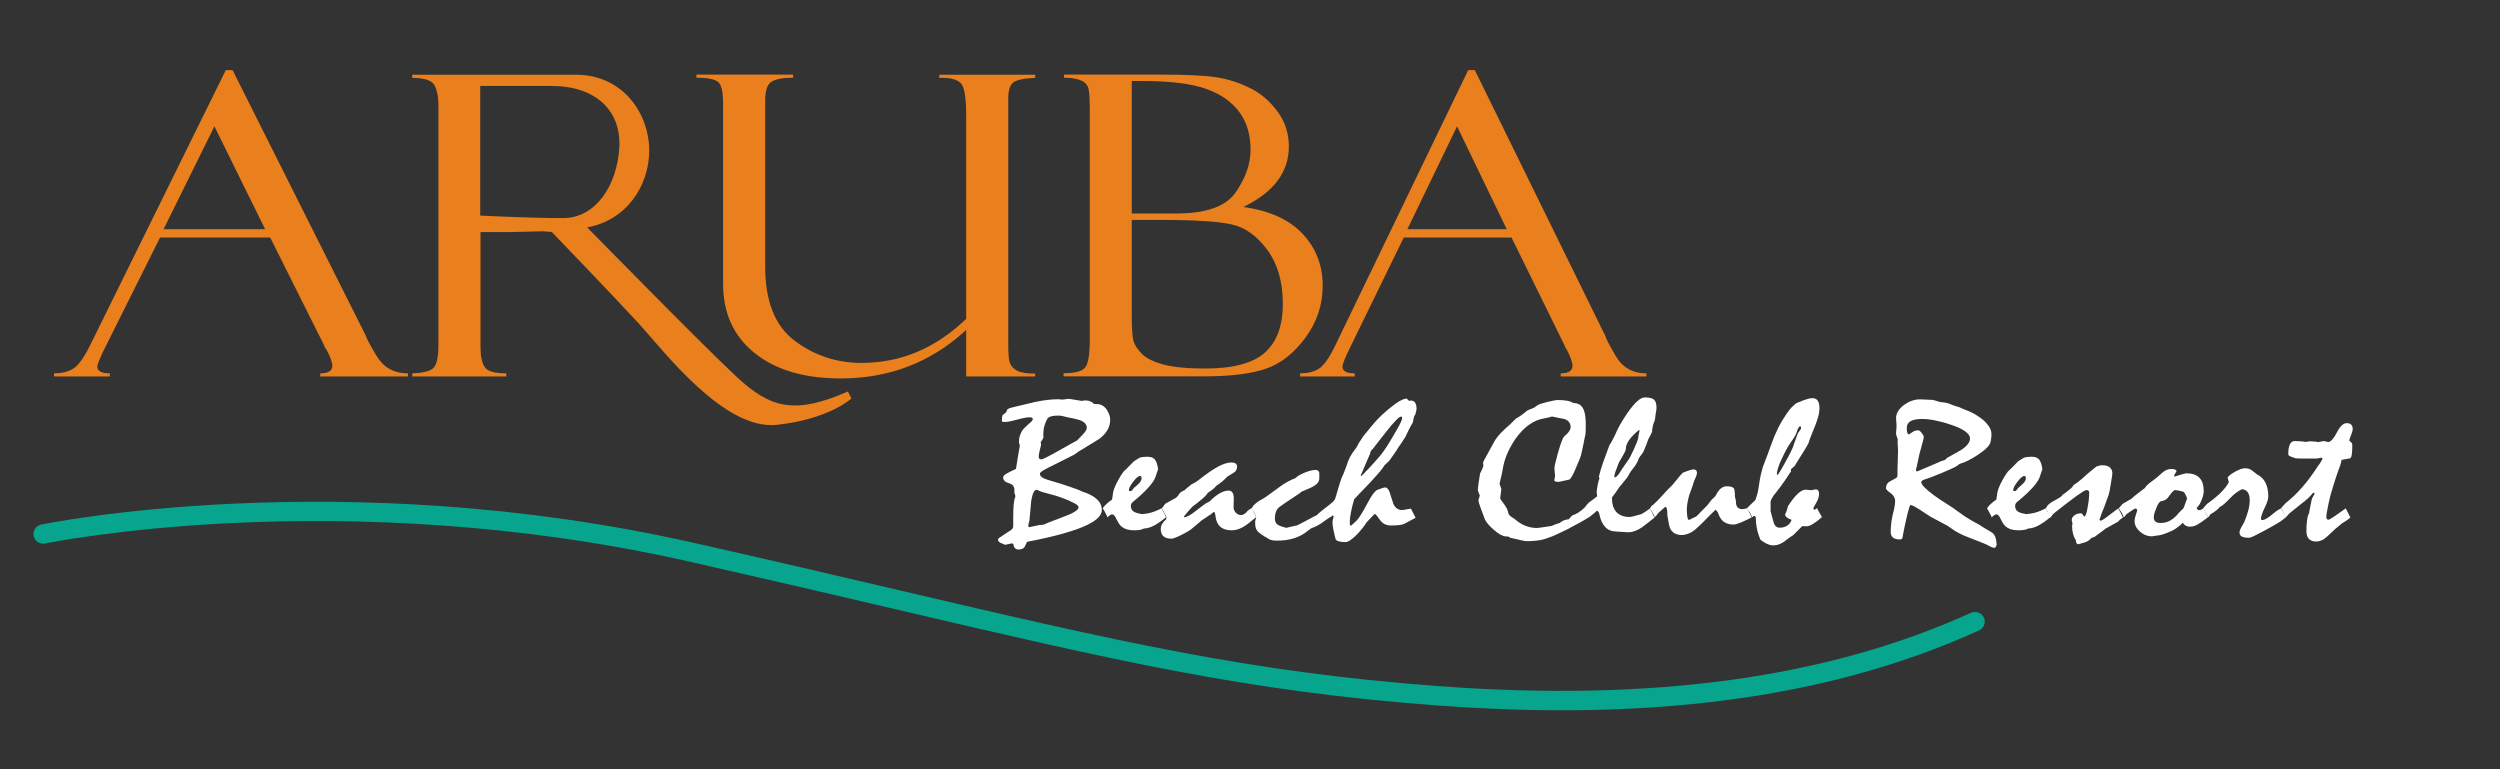 <?xml version="1.0" encoding="utf-8"?>
<!-- Generator: Adobe Illustrator 15.1.0, SVG Export Plug-In . SVG Version: 6.00 Build 0)  -->
<!DOCTYPE svg PUBLIC "-//W3C//DTD SVG 1.1//EN" "http://www.w3.org/Graphics/SVG/1.1/DTD/svg11.dtd">
<svg version="1.1" id="Layer_1" xmlns="http://www.w3.org/2000/svg" xmlns:xlink="http://www.w3.org/1999/xlink" x="0px" y="0px"
	 width="669.5px" height="206px" viewBox="30.5 245.5 669.5 206" enable-background="new 30.5 245.5 669.5 206"
	 xml:space="preserve">
<rect x="30.5" y="245.5" width="669.5" height="206" fill="#333333" stroke="none"/>
<g>
	<g>
		<g>
			<path fill="#EA7F1D" d="M102.865,309.12H73.36l-15.225,30.485c-1.05,2.205-1.575,3.535-1.575,4.06c0,1.19,1.12,1.82,3.36,1.82
				v0.84H44.975v-0.84c1.995,0,3.675-0.385,5.04-1.19c1.365-0.805,2.87-2.835,4.515-6.125l36.435-73.885h1.82l35.805,71.365
				c0,0.35,0.91,2.1,2.765,5.18s4.655,4.655,8.4,4.655v0.84H116.27v-0.84c2.135,0,3.22-0.665,3.22-2.03
				c0-0.91-0.525-2.38-1.575-4.375c-0.175-0.14-0.35-0.385-0.49-0.7c-0.105-0.35-0.175-0.56-0.21-0.56L102.865,309.12z
				 M74.305,306.88H101.5l-13.58-27.545L74.305,306.88z"/>
		</g>
	</g>
	<g>
		<path fill="#EA7F1D" d="M307.72,346.325H289.24v-12.46c-9.38,8.68-20.615,12.985-33.6,12.985c-9.66,0-17.325-2.24-22.995-6.755
			c-5.67-4.515-8.505-10.71-8.505-18.655v-48.37c0-2.94-0.42-4.795-1.26-5.565c-0.84-0.77-2.8-1.19-5.88-1.19v-0.84h25.9v0.84
			c-2.73,0-4.655,0.35-5.81,1.085c-1.12,0.7-1.68,2.415-1.68,5.075v44.38c0,9.275,2.625,15.925,7.875,19.88
			c5.25,3.955,11.235,5.95,17.92,5.95c10.535,0,19.88-3.92,28.035-11.795v-54.67c0-4.795-0.525-7.63-1.54-8.54
			c-1.015-0.91-2.59-1.33-4.76-1.33h-0.91v-0.84h25.689v0.84c-3.185,0.14-5.18,0.595-5.985,1.33
			c-0.805,0.735-1.225,2.135-1.225,4.165v65.8c0,2.59,0.14,4.305,0.455,5.11c0.315,0.805,0.945,1.47,1.89,1.995
			s2.555,0.805,4.865,0.805V346.325L307.72,346.325z"/>
	</g>
	<g>
		<path fill="#EA7F1D" d="M315.455,266.315v-0.84h25.375c7.42,0,12.67,0.245,15.75,0.77s6.055,1.505,8.89,2.94
			s5.215,3.535,7.21,6.265s2.976,5.81,2.976,9.31c0,6.825-4.061,12.25-12.181,16.17c7.035,0.98,12.32,3.395,15.891,7.21
			c3.569,3.815,5.354,8.47,5.354,13.895c0,5.075-1.54,9.695-4.62,13.895c-3.08,4.165-6.58,6.93-10.534,8.295
			c-3.955,1.365-9.485,2.065-16.591,2.065h-37.659v-0.84c3.01,0,4.935-0.49,5.774-1.505c0.84-1.015,1.26-3.57,1.26-7.7v-60.83
			c0-2.94-0.104-4.9-0.314-5.985c-0.21-1.05-0.84-1.855-1.96-2.345C318.99,266.595,317.45,266.315,315.455,266.315z M333.585,267.19
			v35.49h11.865c8.05,0,13.37-1.89,15.995-5.705s3.955-7.595,3.955-11.34c0-4.06-1.016-7.455-3.045-10.185
			c-2.03-2.73-5.006-4.795-8.891-6.16c-3.92-1.4-9.66-2.1-17.255-2.1H333.585z M341.215,304.395h-7.63v25.62
			c0,3.535,0.175,5.845,0.49,6.895c0.314,1.05,1.085,2.17,2.24,3.36c1.154,1.155,3.045,2.1,5.67,2.835
			c2.59,0.7,6.37,1.085,11.27,1.085c7.595,0,12.95-1.47,16.101-4.375c3.149-2.905,4.689-7.21,4.689-12.915
			c0-5.915-1.4-10.745-4.165-14.49s-5.915-5.985-9.45-6.79C356.93,304.815,350.525,304.395,341.215,304.395z"/>
	</g>
	<g>
		<path fill="#EA7F1D" d="M435.295,309.12H406.42l-14.875,30.485c-1.015,2.205-1.54,3.535-1.54,4.06c0,1.19,1.085,1.82,3.29,1.82
			v0.84h-14.63v-0.84c1.96,0,3.604-0.385,4.935-1.19c1.33-0.77,2.801-2.835,4.41-6.125l35.665-73.885h1.785l35.035,71.365
			c0,0.35,0.91,2.1,2.695,5.18c1.784,3.08,4.55,4.655,8.225,4.655v0.84h-22.96v-0.84c2.1,0,3.15-0.665,3.15-2.03
			c0-0.91-0.525-2.38-1.54-4.375c-0.176-0.14-0.351-0.385-0.455-0.7c-0.105-0.35-0.141-0.56-0.21-0.56L435.295,309.12z
			 M407.4,306.88H434l-13.3-27.545L407.4,306.88z"/>
	</g>
	<g>
		<path fill="#EA7F1D" d="M257.565,350.35c-14.14,6.16-20.615,4.621-29.855-3.99c-9.24-8.61-39.97-39.97-39.97-39.97
			c10.465-1.855,16.625-11.06,16.625-20.615c0-9.555-6.755-20.265-19.705-20.265c-12.915,0-16.065,0-16.065,0H140.91v0.84
			c3.36,0.035,5.355,0.735,6.02,2.1c0.665,1.365,0.98,3.08,0.98,5.18v64.19c0,3.045-0.385,5.04-1.155,6.02s-2.73,1.54-5.845,1.645
			v0.84h25.165v-0.84c-3.01,0-4.935-0.525-5.705-1.61c-0.805-1.085-1.19-2.87-1.19-5.355v-30.87h7.91l8.68-0.21l2.485,0.175
			c0,0,16.905,17.535,23.38,24.605c6.475,7.07,22.715,28.594,36.89,27.055c14.14-1.541,19.985-7.07,19.985-7.07L257.565,350.35z
			 M159.11,303.24v-34.72c0,0,7.07,0,19.075,0s18.76,6.755,18.165,16.625c-0.63,9.835-6.16,18.76-15.085,18.76
			C172.34,303.905,159.11,303.24,159.11,303.24z"/>
	</g>
</g>
<g>
	<g>
		<path fill="#FFFFFF" d="M298.515,389.27c0.175-0.14,0.455-0.314,0.805-0.56c0.35-0.245,0.77-0.524,1.33-0.875
			c0.42-0.245,0.735-0.455,0.91-0.665c0.175-0.21,0.28-0.42,0.28-0.665c0-0.84,0-1.364,0-1.575c0-0.244,0-0.42,0-0.525
			c0-1.715,0.035-3.01,0.14-3.989c0.105-0.945,0.245-1.54,0.42-1.785l-0.07-0.805l-0.175-0.175c0-0.211,0-0.351,0-0.525
			c0-0.141,0-0.279,0-0.385c0-0.98-0.49-1.575-1.505-1.855c-1.015-0.279-1.505-0.805-1.505-1.609c0-0.246,0.28-0.561,0.875-0.91
			s1.435-0.805,2.555-1.295c0.14-0.875,0.315-1.82,0.455-2.836c0.175-1.014,0.35-2.17,0.595-3.395c-0.07-0.244-0.14-0.42-0.175-0.56
			c-0.035-0.14-0.07-0.28-0.07-0.421c0-0.629,0.07-1.189,0.245-1.68c0.175-0.524,0.385-1.015,0.7-1.47
			c0.175-0.245,0.42-0.524,0.735-0.805c0.28-0.28,0.63-0.63,1.05-0.98c0.35-0.28,0.595-0.489,0.734-0.7
			c0.175-0.209,0.245-0.35,0.245-0.49c0-0.139-0.07-0.244-0.21-0.35c-0.14-0.104-0.314-0.14-0.595-0.14
			c-0.77,0-1.89,0.21-3.395,0.63c-1.505,0.42-2.625,0.63-3.36,0.63c-0.245,0-0.42-0.034-0.56-0.069
			c-0.105-0.035-0.175-0.141-0.175-0.281c0-0.35,0.035-0.664,0.07-0.944c0.035-0.28,0.105-0.455,0.14-0.56
			c0.35-0.246,0.63-0.455,0.84-0.666c0.21-0.209,0.315-0.42,0.315-0.629c0-0.105,0.105-0.211,0.315-0.351s0.56-0.28,1.05-0.385
			c1.925-0.455,3.395-0.806,4.41-1.05c1.015-0.245,1.575-0.385,1.75-0.42c1.155-0.245,2.275-0.42,3.36-0.561
			c1.05-0.105,2.065-0.175,2.975-0.175c0.105,0,0.315,0.035,0.631,0.069c0.314,0.035,0.524,0.035,0.63,0
			c0.42-0.069,0.84-0.104,1.33-0.174c0.14,0,0.489,0.035,1.085,0.14c0.595,0.104,1.435,0.245,2.52,0.42
			c0.245-0.035,0.49-0.07,0.735-0.14c0.595,0,1.12,0.069,1.505,0.244c0.42,0.176,0.735,0.385,0.945,0.666
			c0.279,0.069,0.56,0.069,0.84,0.069c0.56,0,1.05,0.14,1.47,0.386c0.455,0.244,0.84,0.629,1.155,1.084
			c0.279,0.455,0.524,0.91,0.7,1.365c0.175,0.455,0.244,0.91,0.244,1.4c0,0.945-0.244,1.82-0.699,2.66s-1.19,1.609-2.101,2.345
			c-0.104,0.069-0.595,0.35-1.505,0.944c-0.91,0.561-2.24,1.365-3.955,2.416c-0.175,0.104-0.42,0.244-0.665,0.455
			c-0.245,0.209-0.56,0.385-0.91,0.594c-1.715,0.875-3.359,1.681-4.935,2.486c-1.33,0.629-2.345,1.154-3.045,1.574
			s-1.015,0.735-1.015,0.91c0,0.35,0.175,0.665,0.524,0.945c0.351,0.279,0.91,0.524,1.61,0.734c1.05,0.315,2.274,0.665,3.604,1.086
			c1.33,0.42,2.766,0.909,4.271,1.469c0.14,0.035,0.314,0.105,0.56,0.211c0.21,0.104,0.455,0.209,0.735,0.35
			c1.785,0.561,3.115,1.26,3.99,2.1c0.875,0.805,1.295,1.785,1.295,2.871c0,1.574-1.681,3.079-5.005,4.479
			c-3.36,1.399-8.365,2.765-15.016,4.024c-0.105,0.246-0.21,0.49-0.35,0.735c-0.14,0.245-0.245,0.49-0.35,0.7
			c-0.14,0.21-0.35,0.35-0.63,0.455c-0.28,0.105-0.595,0.175-0.945,0.175c-0.385,0-0.7-0.104-0.945-0.351
			c-0.245-0.244-0.385-0.629-0.455-1.119c-0.175-0.141-0.315-0.176-0.42-0.176l-1.785,0.385c-0.245-0.104-0.455-0.209-0.63-0.279
			c-0.21-0.07-0.385-0.175-0.595-0.245c-0.21-0.104-0.385-0.245-0.49-0.385c-0.14-0.14-0.175-0.315-0.175-0.49s0.07-0.28,0.21-0.385
			C298.06,389.516,298.27,389.41,298.515,389.27z M308.14,376.67c-0.35,0-0.63,0.245-0.875,0.734
			c-0.245,0.49-0.42,1.226-0.595,2.171c-0.07,0.875-0.175,1.784-0.245,2.659c-0.069,0.91-0.175,1.785-0.245,2.66
			c-0.14,0.455-0.245,0.91-0.314,1.4l0.07,0.28l0.245,0.104c0.84-0.21,1.75-0.385,2.766-0.595c0.699,0,1.12-0.069,1.26-0.175
			s1.82-0.77,5.04-1.995c1.365-0.49,2.415-0.945,3.08-1.399c0.7-0.421,1.015-0.806,1.015-1.121c0-0.209-0.104-0.385-0.28-0.56
			c-0.175-0.175-0.454-0.351-0.84-0.56c-0.979-0.525-2.064-1.016-3.255-1.436c-1.189-0.42-2.484-0.84-3.92-1.189
			c-0.175-0.035-0.385-0.105-0.63-0.176s-0.49-0.14-0.805-0.209c-0.455-0.176-0.806-0.315-1.051-0.421
			C308.42,376.74,308.245,376.67,308.14,376.67z M314.195,356.79c-0.806,0-1.436,0.035-1.926,0.14
			c-0.489,0.105-0.84,0.245-1.05,0.455c-0.175,0.141-0.35,0.42-0.524,0.805c-0.176,0.42-0.386,0.98-0.596,1.681
			c-0.069,0.385-0.14,0.805-0.175,1.295c-0.035,0.489-0.035,1.015,0,1.575c-0.245,0.455-0.455,0.84-0.734,1.154l0.14,0.701
			c-0.245,0.875-0.42,1.574-0.525,2.135c-0.104,0.524-0.14,0.875-0.14,1.049c0,0.281,0.07,0.455,0.175,0.561
			c0.141,0.105,0.315,0.176,0.525,0.176s0.7-0.211,1.47-0.596c0.771-0.385,1.855-0.98,3.22-1.75c1.505-0.84,2.695-1.505,3.5-1.96
			c0.806-0.455,1.261-0.7,1.4-0.771c0.28-0.279,0.525-0.56,0.805-0.84c0.245-0.279,0.525-0.56,0.771-0.805
			c0.35-0.385,0.63-0.7,0.77-0.98c0.175-0.279,0.245-0.56,0.245-0.77c0-0.42-0.14-0.805-0.455-1.154
			c-0.314-0.351-0.77-0.631-1.399-0.875c-0.21-0.07-0.596-0.176-1.12-0.315c-0.525-0.14-1.226-0.28-2.03-0.421
			c-0.7-0.174-1.225-0.279-1.61-0.385C314.545,356.825,314.3,356.79,314.195,356.79z"/>
	</g>
	<g>
		<path fill="#FFFFFF" d="M325.815,381.605c0.244-0.385,0.56-0.735,0.979-1.121c0.385-0.385,0.91-0.77,1.505-1.189
			c0.07-0.35,0.141-0.7,0.175-1.05c0.07-0.351,0.105-0.7,0.141-1.05c0.069-0.245,0.175-0.525,0.279-0.875
			c0.141-0.351,0.28-0.7,0.455-1.086c0.176-0.385,0.455-0.875,0.771-1.469c0.314-0.596,0.735-1.226,1.26-1.961
			c0.42-0.42,0.91-0.84,1.365-1.33c0.49-0.49,0.945-0.979,1.435-1.47c0.245-0.175,0.49-0.315,0.735-0.455
			c0.28-0.14,0.56-0.315,0.805-0.489c0.245-0.07,0.525-0.141,0.84-0.176c0.315-0.035,0.665-0.07,1.016-0.07
			c0.524,0,0.944,0.035,1.26,0.141s0.595,0.245,0.805,0.455c0.141,0.14,0.28,0.35,0.42,0.63c0.141,0.28,0.28,0.63,0.386,1.05
			c0.069,0.35,0.14,0.735,0.21,1.155c0-0.104-0.035-0.07-0.105,0.14c-0.069,0.21-0.175,0.49-0.314,0.945l-0.28,0.84
			c-0.28,0.84-0.945,1.82-1.96,2.939c-1.015,1.121-2.38,2.381-4.13,3.815c-0.141,0.14-0.28,0.28-0.385,0.455
			c-0.105,0.175-0.141,0.386-0.141,0.595c0,0.385,0.07,0.7,0.245,0.98c0.14,0.279,0.385,0.49,0.665,0.63
			c0.175,0.104,0.42,0.21,0.805,0.315c0.386,0.104,0.806,0.209,1.295,0.279c0.806-0.07,1.54-0.175,2.205-0.35
			c0.665-0.176,1.261-0.385,1.785-0.63c0.105-0.07,0.28-0.14,0.49-0.21c0.245-0.105,0.455-0.21,0.7-0.385
			c0.279,0.524,0.524,0.979,0.734,1.365c0.21,0.42,0.386,0.77,0.49,1.049c-1.189,0.98-2.274,1.75-3.22,2.24
			c-0.98,0.49-1.855,0.771-2.66,0.771c-0.35,0.175-0.7,0.315-1.155,0.385c-0.42,0.069-0.944,0.104-1.505,0.104
			c-0.77,0-1.47-0.104-2.03-0.279c-0.595-0.21-1.085-0.49-1.47-0.84c-0.21-0.176-0.42-0.455-0.63-0.771
			c-0.21-0.35-0.42-0.771-0.665-1.225c-0.175-0.386-0.35-0.665-0.525-0.875c-0.175-0.175-0.35-0.28-0.56-0.28
			c-0.175,0-0.35,0.07-0.56,0.21s-0.455,0.315-0.7,0.595c-0.07-0.279-0.245-0.595-0.455-0.979
			C326.445,382.654,326.165,382.165,325.815,381.605z M335.825,372.96c-0.455,0-1.085,0.524-1.855,1.54
			c-0.77,1.016-1.154,1.75-1.154,2.24c0,0.105,0.034,0.175,0.069,0.21c0.035,0.034,0.175,0.069,0.315,0.069
			c0.245,0,0.42-0.104,0.56-0.314c0.141-0.21,0.28-0.385,0.42-0.561c0.245-0.174,0.455-0.35,0.665-0.56s0.42-0.385,0.63-0.595
			c0.245-0.245,0.455-0.49,0.561-0.735c0.14-0.245,0.175-0.489,0.175-0.735c0-0.174-0.035-0.279-0.104-0.385
			C336.07,373.029,335.965,372.96,335.825,372.96z"/>
	</g>
	<g>
		<path fill="#FFFFFF" d="M342.545,380.415l2.835-1.575c0.105-0.105,0.245-0.21,0.385-0.35c0.141-0.141,0.315-0.35,0.49-0.665
			c0.14-0.245,0.351-0.421,0.595-0.595c0.245-0.176,0.525-0.315,0.841-0.42c0.175-0.176,0.42-0.386,0.734-0.666
			c0.315-0.279,0.7-0.56,1.19-0.944c0.245-0.105,0.524-0.245,0.875-0.455c0.35-0.21,0.734-0.455,1.154-0.806
			c1.891-1.504,3.57-2.66,4.971-3.43c1.435-0.77,2.625-1.154,3.604-1.154c0.561,0,0.945,0.104,1.19,0.279
			c0.245,0.21,0.385,0.455,0.385,0.805c0,0.386-0.07,0.701-0.245,0.98c-0.14,0.28-0.385,0.525-0.734,0.7
			c-0.525,0.315-1.085,0.665-1.681,1.05c-0.35,0.385-0.734,0.77-1.225,1.189s-1.05,0.841-1.68,1.226
			c-0.21,0.245-0.386,0.42-0.525,0.595c-0.105,0.105-0.315,0.245-0.595,0.49c-0.28,0.245-0.665,0.49-1.155,0.805
			c-0.21,0.385-0.665,0.91-1.365,1.506c-0.7,0.629-1.645,1.365-2.8,2.24c-0.14,0.139-0.42,0.42-0.771,0.84
			c-0.385,0.455-0.875,1.015-1.47,1.75l0.21,0.244c0.455-0.14,0.945-0.35,1.436-0.63c0.489-0.315,1.05-0.7,1.645-1.19
			c0.7-0.56,1.295-0.979,1.75-1.33c0.455-0.35,0.771-0.559,0.945-0.664c0.14-0.07,0.28-0.141,0.455-0.211
			c0.14-0.069,0.314-0.174,0.49-0.279c0.944-0.98,1.854-1.68,2.694-2.17c0.84-0.455,1.61-0.7,2.311-0.7
			c0.455,0,0.77,0.14,1.015,0.455c0.245,0.28,0.35,0.735,0.42,1.33c-0.035,0.875-0.07,1.75-0.07,2.556
			c-0.034,0.559,0.176,1.084,0.561,1.539s0.875,0.665,1.505,0.665c0.175,0,0.385-0.034,0.56-0.14c0.176-0.105,0.351-0.21,0.561-0.35
			c0.14-0.176,0.28-0.315,0.42-0.455c0.14-0.141,0.28-0.28,0.42-0.42c0.07-0.035,0.21-0.105,0.35-0.176
			c0.141-0.105,0.315-0.21,0.455-0.314c0.28,0.525,0.525,0.979,0.735,1.4c0.21,0.385,0.35,0.734,0.455,1.049
			c-0.49,0.385-0.945,0.771-1.436,1.155c-0.454,0.386-0.979,0.771-1.47,1.12c-0.63,0.42-1.225,0.7-1.819,0.91
			c-0.596,0.21-1.155,0.314-1.75,0.314c-1.365,0-2.381-0.314-3.115-0.979c-0.735-0.665-1.155-1.646-1.295-2.976
			c0-0.174-0.035-0.314-0.07-0.489s-0.175-0.351-0.315-0.525c-0.104,0.104-0.21,0.175-0.35,0.28s-0.28,0.21-0.455,0.385
			c-0.28,0.176-0.595,0.385-1.015,0.665s-0.875,0.595-1.436,0.945c-0.734,0.63-1.33,1.155-1.854,1.575
			c-0.49,0.42-0.84,0.699-1.05,0.875c-0.42,0.314-0.91,0.595-1.471,0.91c-0.56,0.314-1.189,0.594-1.854,0.944
			c-0.455,0.21-0.805,0.351-1.12,0.455s-0.525,0.175-0.7,0.175c-1.015,0-1.75-0.21-2.205-0.63c-0.49-0.42-0.734-1.05-0.734-1.925
			c0-0.49,0.104-0.945,0.35-1.365s0.595-0.84,1.085-1.26c0.035-0.245,0.07-0.42,0.07-0.561c0-0.104-0.035-0.174-0.07-0.279
			s-0.104-0.211-0.21-0.315c-0.14-0.245-0.28-0.524-0.42-0.84s-0.315-0.63-0.525-0.979c0.07-0.07,0.21-0.211,0.351-0.42
			C342.16,380.975,342.335,380.73,342.545,380.415z"/>
	</g>
	<g>
		<path fill="#FFFFFF" d="M365.61,381.605l0.279-0.211c0.035-0.209,0.176-0.42,0.455-0.699c0.28-0.28,0.665-0.561,1.155-0.945
			c0.315-0.21,0.63-0.385,0.98-0.561c0.35-0.174,0.665-0.385,0.979-0.594c1.295-0.945,2.59-1.891,3.815-2.766
			c0.699-0.525,1.399-0.98,2.135-1.365c0.7-0.385,1.365-0.699,1.995-0.91c0.455-0.49,1.26-0.979,2.45-1.47
			c1.189-0.49,2.17-0.735,2.939-0.735c0.28,0,0.525,0.07,0.7,0.211c0.175,0.14,0.28,0.314,0.315,0.524v1.47
			c0,0.525-0.176,0.98-0.525,1.365s-0.875,0.77-1.54,1.085c-0.455,0.175-0.91,0.386-1.365,0.595c-0.455,0.211-0.91,0.42-1.365,0.596
			c-0.175,0.175-0.595,0.525-1.33,0.979c-0.734,0.49-1.68,1.12-2.939,1.96c-0.561,0.385-1.015,0.7-1.4,0.98
			c-0.385,0.279-0.63,0.525-0.77,0.699c-0.21,0.351-0.385,0.701-0.49,1.121c-0.104,0.42-0.175,0.875-0.175,1.399
			c0,0.42,0.07,0.771,0.21,1.05c0.14,0.28,0.35,0.525,0.665,0.7c0.21,0.14,0.49,0.245,0.875,0.385
			c0.35,0.14,0.805,0.245,1.365,0.386c0.314-0.105,0.734-0.211,1.225-0.315c0.525-0.104,1.085-0.21,1.715-0.386
			c0.7-0.35,1.436-0.734,2.17-1.119c0.735-0.385,1.471-0.77,2.205-1.19c0.105-0.069,0.245-0.104,0.385-0.175
			c0.141-0.07,0.315-0.141,0.49-0.279c0.21-0.246,0.49-0.49,0.875-0.806c0.351-0.315,0.806-0.63,1.33-1.05
			c0.84,1.54,1.26,2.345,1.26,2.449c-0.77,0.525-1.54,1.086-2.345,1.646s-1.715,1.015-2.729,1.365
			c-0.351,0.245-0.631,0.455-0.841,0.63c-1.05,0.875-2.239,1.54-3.64,1.995s-2.975,0.665-4.725,0.665
			c-0.386,0-0.735-0.035-1.051-0.07c-0.314-0.07-0.56-0.14-0.77-0.21c-0.63-0.351-1.155-0.665-1.61-0.944
			c-0.455-0.281-0.84-0.561-1.154-0.806c-0.315-0.245-0.561-0.489-0.7-0.735c-0.175-0.244-0.315-0.56-0.385-0.91
			c-0.07-0.35-0.105-0.77-0.105-1.295c0-0.14,0.035-0.385,0.14-0.699c0.105-0.315,0.141-0.525,0.141-0.665
			c-0.141-0.386-0.315-0.771-0.525-1.19C366.1,382.445,365.855,382.025,365.61,381.605z"/>
	</g>
	<g>
		<path fill="#FFFFFF" d="M385.315,381.605c0.454-0.351,0.805-0.596,1.05-0.806s0.455-0.35,0.595-0.489
			c0.35-0.281,0.595-0.525,0.805-0.771s0.315-0.455,0.351-0.665c0.175-0.596,0.42-1.365,0.665-2.24s0.56-1.96,0.979-3.115
			c0.175-0.35,0.385-0.805,0.596-1.33c0.21-0.524,0.454-1.154,0.699-1.819c0.245-0.875,0.561-1.681,0.945-2.415
			c0.385-0.735,0.805-1.365,1.26-1.96c0.141-0.175,0.28-0.351,0.455-0.595c0.141-0.246,0.28-0.525,0.455-0.84
			c0.14-0.281,0.35-0.631,0.595-0.98c0.245-0.385,0.561-0.84,0.875-1.33c0.841-1.05,1.61-1.96,2.24-2.73
			c0.63-0.77,1.19-1.365,1.61-1.819c0.734-0.771,1.505-1.47,2.274-2.136c0.771-0.664,1.54-1.26,2.311-1.854
			c0.7-0.524,1.33-0.875,1.854-1.12c0.525-0.245,0.945-0.35,1.261-0.35c0.279,0.21,0.489,0.42,0.63,0.595
			c0.14,0,0.279,0,0.455-0.069c0.524,0,0.944,0.174,1.189,0.56c0.245,0.385,0.385,0.909,0.385,1.645c0,0.175-0.034,0.386-0.104,0.63
			c-0.07,0.245-0.14,0.561-0.245,0.945c-0.14,0.141-0.245,0.28-0.315,0.49c-0.069,0.21-0.104,0.385-0.14,0.595
			c-0.035,0.245-0.035,0.455-0.104,0.63c-0.035,0.176-0.105,0.35-0.141,0.49c-0.28,0.42-0.56,0.945-0.875,1.54
			c-0.314,0.595-0.63,1.33-1.015,2.135c-0.21,0.315-0.455,0.7-0.771,1.19c-0.314,0.49-0.699,1.05-1.12,1.645
			c-0.21,0.35-0.489,0.77-0.805,1.26c-0.314,0.49-0.734,1.086-1.225,1.75c-0.141,0.246-0.351,0.525-0.63,0.806
			c-0.315,0.28-0.665,0.63-1.085,1.015c-0.141,0.28-0.49,0.77-1.051,1.471c-0.56,0.699-1.364,1.574-2.38,2.694
			c-0.489,0.56-1.154,1.226-1.925,2.03c-0.805,0.805-1.715,1.785-2.765,2.904c-0.386,1.33-0.7,2.521-0.875,3.535
			c-0.21,1.051-0.315,1.926-0.315,2.695c0,0.314,0.035,0.525,0.07,0.665s0.14,0.21,0.28,0.21c0.104-0.141,0.244-0.279,0.454-0.42
			c0.211-0.175,0.386-0.35,0.596-0.561c0.385-0.314,0.875-0.84,1.399-1.68c0.525-0.805,1.155-1.855,1.82-3.15
			c0.595-1.154,1.155-2.064,1.61-2.694c0.489-0.63,0.875-1.015,1.189-1.12l1.085-0.385c0.21-0.07,0.385-0.141,0.561-0.176
			c0.175-0.069,0.314-0.069,0.42-0.069c0.279,0,0.524,0.14,0.734,0.42c0.245,0.28,0.42,0.665,0.561,1.155
			c0.28,0.91,0.49,1.609,0.665,2.064c0.175,0.49,0.245,0.771,0.279,0.875c0.28,0.525,0.596,0.91,0.98,1.155s0.84,0.385,1.4,0.385
			c0.63-0.104,1.399-0.21,2.274-0.385c0.175,0.351,0.351,0.735,0.595,1.155c0.245,0.42,0.455,0.84,0.665,1.295
			c-0.489,0.279-1.015,0.56-1.505,0.805c-0.524,0.28-1.015,0.525-1.505,0.805c-0.35,0.176-0.805,0.28-1.435,0.351
			c-0.63,0.069-1.365,0.104-2.205,0.104c-1.26,0-2.24-0.524-2.94-1.539c-0.7-1.016-1.12-1.506-1.26-1.506h-0.175
			c-0.351,0.35-0.7,0.7-1.05,1.086c-0.351,0.385-0.735,0.77-1.085,1.154c-0.245,0.42-0.561,0.875-0.98,1.4
			c-0.42,0.524-0.91,1.119-1.505,1.75c-0.7,0.699-1.295,1.225-1.82,1.574c-0.524,0.351-0.979,0.525-1.33,0.525
			c-0.805,0-1.399-0.07-1.854-0.21s-0.7-0.385-0.806-0.665c-0.244-0.98-0.455-1.855-0.595-2.59c-0.14-0.735-0.21-1.365-0.21-1.855
			c0-0.175,0-0.314,0.035-0.42c0.035-0.14,0.035-0.244,0.07-0.35c0.069-0.245,0.14-0.49,0.21-0.735c0-0.104-0.035-0.14-0.07-0.21
			c-0.035-0.035-0.14-0.07-0.28-0.07c-0.069,0.07-0.14,0.141-0.245,0.246c-0.104,0.104-0.244,0.174-0.455,0.279
			c-0.069-0.245-0.244-0.561-0.455-0.945C385.91,382.689,385.665,382.165,385.315,381.605z M405.65,357.07
			c-0.245,0-0.7,0.35-1.365,1.05c-0.7,0.7-1.575,1.715-2.625,3.08c-0.595,0.771-1.19,1.505-1.785,2.274
			c-0.595,0.735-1.155,1.506-1.715,2.205c-0.245,0.211-0.42,0.42-0.561,0.631c-0.104,0.209-0.175,0.42-0.175,0.664
			c-0.42,0.98-0.84,1.926-1.225,2.801c-0.385,0.945-0.7,1.645-0.91,2.17c-0.245,0.525-0.385,0.805-0.42,0.91l0.14,0.14
			c0.42-0.315,0.771-0.665,1.05-1.015c0.421-0.42,0.91-0.945,1.506-1.576c0.595-0.629,1.26-1.399,2.029-2.274
			c0.735-0.805,1.505-1.854,2.311-3.08c0.805-1.26,1.645-2.694,2.555-4.305c0.525-0.875,0.91-1.575,1.155-2.136
			c0.245-0.524,0.385-0.909,0.385-1.119c0-0.141-0.035-0.211-0.07-0.315C405.93,357.141,405.825,357.07,405.65,357.07z"/>
	</g>
	<g>
		<path fill="#FFFFFF" d="M455.98,384.02c-0.631,0.42-1.4,0.875-2.346,1.4c-0.944,0.525-2.029,1.12-3.255,1.75
			c-1.12,0.561-2.135,1.016-2.975,1.436c-0.875,0.385-1.575,0.699-2.17,0.875c-0.841,0.35-1.75,0.595-2.73,0.734
			c-0.945,0.141-1.925,0.21-2.939,0.21c-0.315,0-0.665-0.034-1.051-0.104c-0.385-0.07-0.805-0.176-1.225-0.28
			c-0.56-0.14-1.015-0.245-1.365-0.315c-0.385-0.104-0.7-0.14-0.944-0.175l-0.386-0.315l-0.91-0.104
			c-0.385,0-0.875-0.175-1.435-0.489c-0.56-0.315-1.155-0.771-1.785-1.33c-0.63-0.525-1.12-1.051-1.505-1.506
			c-0.385-0.49-0.665-0.91-0.84-1.295l-0.84-2.275c-0.28-0.77-0.525-1.399-0.665-1.89c-0.141-0.489-0.21-0.77-0.175-0.944l0.35-1.19
			c-0.175-0.42-0.28-0.735-0.385-1.015c-0.105-0.28-0.141-0.455-0.141-0.596c0-0.14,0.035-0.56,0.141-1.295
			c0.104-0.734,0.245-1.75,0.455-3.01c0.14-0.245,0.314-0.561,0.455-0.91c0.14-0.35,0.314-0.734,0.455-1.189l-0.105-0.596
			c0-0.14,0.035-0.314,0.105-0.49c0.069-0.174,0.175-0.385,0.314-0.629c0.49-0.875,0.945-1.75,1.436-2.625
			c0.489-0.875,0.944-1.75,1.435-2.59c0.42-0.631,0.945-1.296,1.61-1.961c0.665-0.664,1.399-1.365,2.274-2.1
			c0.175-0.176,0.42-0.42,0.7-0.7s0.595-0.595,0.98-0.944c0.35-0.176,0.805-0.455,1.295-0.806c0.524-0.351,1.119-0.84,1.819-1.399
			c0.21-0.07,0.455-0.176,0.735-0.281c0.28-0.104,0.63-0.279,1.05-0.454c0.105-0.07,0.245-0.14,0.385-0.28
			c0.141-0.14,0.351-0.245,0.561-0.385c0.245-0.176,1.05-0.455,2.484-0.805c1.436-0.351,2.381-0.525,2.801-0.525
			c0.944,0,1.784,0.07,2.449,0.175s1.19,0.28,1.61,0.56l1.015,0.176c0.841,0.175,1.436,0.699,1.855,1.609
			c0.385,0.91,0.595,2.24,0.595,3.99c0,0.805,0,1.471-0.035,1.96c-0.034,0.49-0.034,0.806-0.104,0.979
			c-0.141,0.525-0.28,1.191-0.42,1.996c-0.141,0.805-0.351,1.75-0.596,2.8c-0.034,0.28-0.175,0.735-0.42,1.399
			c-0.244,0.631-0.595,1.436-1.015,2.416c-0.42,1.049-0.805,1.819-1.12,2.379c-0.314,0.525-0.56,0.84-0.77,0.875
			c-0.84,0.176-1.715,0.385-2.695,0.596c-0.455,0-0.77-0.035-0.979-0.105c-0.176-0.07-0.28-0.175-0.28-0.314
			c0-0.141,0.035-0.315,0.104-0.596c0.07-0.279,0.105-0.455,0.105-0.56c-0.07-0.665-0.14-1.365-0.175-2.03
			c0-0.244,0.069-0.734,0.245-1.47c0.175-0.735,0.42-1.646,0.734-2.8c0.351-1.225,0.665-2.205,0.945-2.94
			c0.28-0.7,0.49-1.155,0.665-1.329c0.595-0.49,1.05-0.945,1.33-1.365c0.279-0.42,0.42-0.84,0.42-1.19
			c0-0.49-0.141-0.944-0.42-1.295c-0.28-0.386-0.7-0.665-1.26-0.841c-0.561-0.104-1.086-0.209-1.646-0.314s-1.085-0.21-1.645-0.35
			c-0.455,0.14-0.841,0.244-1.155,0.314c-0.351,0.07-0.63,0.141-0.875,0.176c-1.4,0.209-2.73,0.734-4.025,1.645
			s-2.52,2.135-3.675,3.745c-0.945,1.364-1.715,2.765-2.31,4.165c-0.596,1.4-0.98,2.765-1.19,4.165
			c-0.07,0.42-0.175,0.944-0.315,1.575c-0.14,0.629-0.314,1.365-0.524,2.205c0.175,0.524,0.35,1.015,0.49,1.47l-0.315,2.415
			c0,0.105,0.105,0.279,0.28,0.56s0.49,0.665,0.875,1.19c0.245,0.314,0.42,0.665,0.63,1.05c0.175,0.42,0.35,0.875,0.455,1.365
			c0.035,0.14,0.104,0.245,0.245,0.385c0.104,0.14,0.245,0.245,0.385,0.351c0.315,0.244,0.63,0.42,0.91,0.594
			c0.91,0.806,1.854,1.436,2.87,1.855c1.015,0.42,2.1,0.631,3.22,0.631c0.104,0,0.49-0.035,1.19-0.141
			c0.664-0.105,1.609-0.245,2.8-0.42c0.21-0.141,0.489-0.245,0.84-0.385c0.35-0.141,0.77-0.246,1.225-0.385
			c0.42-0.351,0.84-0.596,1.261-0.771c0.42-0.14,0.805-0.21,1.154-0.21c0.105-0.141,0.245-0.28,0.385-0.455
			c0.141-0.175,0.351-0.385,0.596-0.596c0.63-0.209,1.189-0.489,1.715-0.84c0.525-0.35,1.015-0.734,1.505-1.189
			C455.56,383.145,455.98,383.95,455.98,384.02z"/>
	</g>
	<g>
		<path fill="#FFFFFF" d="M454.685,381.605c0.176-0.176,0.386-0.385,0.561-0.666c0.175-0.244,0.455-0.524,0.735-0.84l2.064-1.539
			c0.07-0.07,0.14-0.141,0.14-0.211c0-0.104,0-0.209,0-0.385c-0.034-0.245-0.034-0.42-0.104-0.561c0-0.42,0.104-1.084,0.28-2.029
			c0.175-0.945,0.35-1.54,0.489-1.715l-0.175-0.49c0.28-1.189,0.665-2.484,1.155-3.885s1.05-2.94,1.68-4.585
			c0.21-0.28,0.42-0.63,0.665-1.085c0.245-0.42,0.49-0.91,0.771-1.471c0.35-0.91,0.84-1.89,1.399-2.904
			c0.596-1.016,1.226-2.03,1.96-3.115c0.98-1.4,1.855-2.45,2.625-3.15c0.771-0.699,1.436-1.05,2.03-1.05
			c1.225,0,2.03,0.21,2.485,0.595s0.665,1.155,0.665,2.24c0,0.28-0.07,0.735-0.176,1.33c-0.104,0.596-0.175,1.051-0.175,1.33
			c0,0.314-0.104,0.734-0.35,1.26c-0.245,0.561-0.351,1.051-0.351,1.506c-0.034,0.14-0.069,0.279-0.14,0.42l0.035,0.385
			c-0.07,0.244-0.21,0.56-0.385,0.91c-0.176,0.35-0.386,0.77-0.665,1.26c-0.141,0.455-0.351,0.945-0.561,1.54
			c-0.245,0.595-0.489,1.225-0.805,1.925c-0.14,0.175-0.28,0.385-0.49,0.665c-0.21,0.245-0.42,0.56-0.63,0.875
			c-0.07,0.245-0.175,0.489-0.314,0.805c-0.141,0.315-0.351,0.665-0.596,1.05c-0.14,0.211-0.279,0.455-0.49,0.7
			c-0.21,0.245-0.454,0.56-0.734,0.945c-0.141,0.175-0.245,0.385-0.42,0.665c-0.141,0.279-0.315,0.561-0.49,0.91
			c-0.245,0.314-0.525,0.664-0.91,1.119s-0.805,0.98-1.295,1.576c-0.63,0.979-1.295,1.89-1.995,2.799
			c0,1.716,0.385,3.011,1.19,3.886c0.805,0.875,1.995,1.33,3.604,1.33c0.105,0,0.42-0.07,0.945-0.175
			c0.525-0.141,1.225-0.315,2.17-0.596c0.28-0.14,0.595-0.35,0.98-0.595c0.385-0.245,0.805-0.56,1.295-0.91l1.225,2.45
			c-0.56,0.42-1.085,0.805-1.61,1.26c-0.56,0.42-1.085,0.84-1.645,1.26c-0.63,0.455-1.295,0.806-1.96,1.051
			c-0.665,0.244-1.33,0.35-1.96,0.35c-0.35,0-0.84-0.035-1.54-0.105c-0.7-0.069-1.225-0.104-1.575-0.104
			c-1.155,0-2.135-0.385-2.905-1.19c-0.77-0.805-1.295-1.994-1.609-3.569c-0.035-0.175-0.105-0.315-0.175-0.421
			c-0.07-0.104-0.21-0.279-0.386-0.42c-0.279,0.246-0.595,0.49-0.944,0.806c-0.351,0.315-0.806,0.665-1.33,1.085L454.685,381.605z
			 M469.595,360.779l-0.21-0.104c-1.154,0.945-2.029,1.854-2.625,2.695c-0.595,0.84-0.875,1.68-0.875,2.45
			c0,0.14-0.069,0.314-0.21,0.63c-0.14,0.28-0.35,0.665-0.595,1.12c-0.35,0.56-0.665,1.154-1.05,1.82
			c-0.386,0.979-0.7,1.784-0.91,2.414c-0.21,0.631-0.315,1.051-0.315,1.33l0.176,0.211c0.175,0,0.42-0.176,0.699-0.49
			c0.28-0.315,0.596-0.735,0.945-1.33c0.175-0.315,0.42-0.7,0.735-1.121c0.314-0.42,0.665-0.944,1.05-1.504
			c0.35-0.385,0.875-1.4,1.609-3.01c0.735-1.611,1.12-2.625,1.19-3.08c0.035-0.351,0.07-0.701,0.175-1.051
			C469.42,361.445,469.525,361.096,469.595,360.779z"/>
	</g>
	<g>
		<path fill="#FFFFFF" d="M472.325,381.605c0.069-0.07,0.14-0.105,0.21-0.176c0.035-0.07,0.07-0.175,0.07-0.279
			c0.35-0.246,0.77-0.596,1.189-1.016c0.455-0.42,0.945-0.945,1.505-1.54c0.455-0.524,0.945-1.05,1.436-1.575
			c0.489-0.524,1.015-1.05,1.574-1.574c0.455-0.525,0.91-1.086,1.365-1.646s0.91-1.12,1.436-1.68c0.84-0.351,1.47-0.56,1.925-0.7
			s0.77-0.21,0.945-0.21c0.314,0,0.56,0.069,0.734,0.245c0.175,0.175,0.245,0.42,0.245,0.734c0,0.105-0.035,0.246-0.105,0.455
			c-0.069,0.211-0.14,0.42-0.21,0.631c-0.14,0.35-0.314,0.699-0.489,1.084c-0.176,0.631-0.351,1.226-0.596,1.855
			s-0.455,1.225-0.665,1.82c-0.21,0.77-0.385,1.47-0.489,2.1c-0.105,0.631-0.176,1.225-0.176,1.75c0,0.98,0.07,1.715,0.176,2.205
			c0.104,0.49,0.279,0.7,0.489,0.63c0.21-0.104,0.455-0.245,0.771-0.385c0.314-0.14,0.665-0.315,1.085-0.524
			c0.385-0.351,0.805-0.735,1.26-1.261c0.455-0.489,1.05-1.085,1.715-1.75c0.386-0.489,0.771-0.979,1.155-1.47
			c0.14-0.141,0.315-0.314,0.525-0.49c0.21-0.21,0.385-0.385,0.56-0.595c0.385-0.841,0.84-1.47,1.33-1.89s1.05-0.631,1.645-0.631
			c0.561,0,0.98,0.07,1.296,0.176c0.314,0.104,0.56,0.279,0.665,0.524c0.069,0.14,0.104,0.351,0.14,0.63
			c0.035,0.315,0.07,0.7,0.07,1.19c0,0.21,0.034,0.489,0.14,0.84c0.104,0.385,0.14,0.63,0.14,0.806c0,0.664,0.141,1.154,0.42,1.469
			c0.28,0.315,0.7,0.49,1.261,0.49c0.175,0,0.35-0.035,0.595-0.07c0.245-0.034,0.455-0.104,0.7-0.174l1.26,2.449
			c-1.26,0.631-2.275,1.12-3.08,1.436c-0.805,0.314-1.4,0.49-1.785,0.49c-1.05,0-1.89-0.246-2.555-0.701
			c-0.665-0.454-1.155-1.154-1.471-2.029c-0.034-0.21-0.14-0.42-0.279-0.63c-0.141-0.21-0.315-0.42-0.525-0.63
			c-0.175,0.175-0.385,0.385-0.63,0.63s-0.49,0.489-0.77,0.735c-0.561,0.595-1.12,1.154-1.681,1.715
			c-0.56,0.56-1.12,1.119-1.715,1.645c-0.735,0.735-1.47,1.26-2.205,1.575c-0.734,0.315-1.435,0.489-2.064,0.489
			c-0.945,0-1.716-0.244-2.311-0.734s-0.945-1.189-1.12-2.17c-0.175-0.91-0.314-1.645-0.385-2.135
			c-0.07-0.525-0.07-0.805-0.035-0.945c-0.035-0.525-0.104-0.91-0.175-1.154c-0.07-0.281-0.175-0.386-0.315-0.386l-0.175,0.07
			l-1.785,1.575c-0.069,0.14-0.175,0.279-0.314,0.455c-0.141,0.174-0.351,0.42-0.595,0.664c-0.07-0.279-0.245-0.595-0.455-0.979
			C472.92,382.654,472.675,382.165,472.325,381.605z"/>
	</g>
	<g>
		<path fill="#FFFFFF" d="M498.33,381.605c0.245-0.246,0.56-0.561,0.91-0.91c0.35-0.35,0.805-0.771,1.33-1.26
			c0.21-0.49,0.385-1.121,0.595-1.855c0.175-0.734,0.315-1.609,0.455-2.59c0.14-1.016,0.314-1.891,0.49-2.625
			c0.175-0.735,0.35-1.365,0.489-1.82c0.945-2.484,1.681-4.41,2.17-5.811c0.525-1.364,0.841-2.17,0.91-2.414
			c0.7-1.61,1.4-3.045,2.17-4.305c0.771-1.261,1.54-2.381,2.311-3.291c0.175-0.175,0.385-0.35,0.595-0.56s0.455-0.42,0.735-0.665
			c0.77-0.314,1.505-0.596,2.17-0.875c0.385-0.141,0.77-0.245,1.154-0.35c0.386-0.105,0.771-0.141,1.155-0.141
			c0.595,0,1.05,0.245,1.33,0.7c0.315,0.455,0.455,1.155,0.455,2.101c0,0.594-0.104,1.225-0.28,1.959
			c-0.175,0.7-0.455,1.506-0.77,2.346c-0.49,1.189-0.875,2.17-1.155,2.869c-0.28,0.701-0.455,1.156-0.49,1.33
			c-0.069,0.386-0.279,0.84-0.595,1.4c-0.314,0.561-0.734,1.26-1.26,2.064c-0.63,1.051-1.155,1.855-1.505,2.416
			c-0.351,0.56-0.595,0.91-0.63,1.015c-0.141,0.14-0.28,0.245-0.455,0.386c-0.141,0.139-0.315,0.279-0.49,0.42v0.594
			c-0.105,0.211-0.21,0.351-0.315,0.455c-0.35,0.596-0.84,1.295-1.435,2.17s-1.33,1.855-2.205,2.976
			c-0.49,0.595-0.875,1.085-1.12,1.54s-0.385,0.805-0.385,1.154v2.346c0.104,0.455,0.21,0.91,0.35,1.365
			c0.141,0.455,0.245,0.875,0.386,1.33c0.104,0.56,0.314,0.979,0.595,1.295c0.28,0.279,0.63,0.455,1.015,0.455
			c0.84,0,1.54-0.176,2.065-0.525c0.56-0.35,0.979-0.875,1.225-1.574c-0.56-0.211-0.979-0.421-1.295-0.666
			c-0.315-0.244-0.455-0.525-0.455-0.805c0.105-0.175,0.175-0.385,0.28-0.596c0.07-0.209,0.14-0.42,0.245-0.664
			c0.035-0.141,0.069-0.245,0.104-0.385c0.035-0.141,0.105-0.28,0.105-0.49c0.945-1.471,1.82-2.59,2.625-3.36
			c0.805-0.735,1.505-1.12,2.135-1.12c0.14,0,0.385,0.035,0.735,0.07c0.35,0.035,0.595,0.07,0.734,0.07
			c0.141,0,0.315-0.035,0.596-0.105c0.279-0.07,0.454-0.105,0.595-0.105c0.35,0,0.595,0.105,0.734,0.315
			c0.141,0.21,0.211,0.49,0.211,0.841c0,0.77-0.245,1.574-0.771,2.449s-0.77,1.4-0.77,1.505c0,0.105,0.069,0.21,0.244,0.351
			c0.141-0.035,0.245-0.105,0.386-0.176c0.14-0.069,0.279-0.175,0.385-0.279c0.07,0.244,0.21,0.49,0.385,0.805
			s0.385,0.63,0.595,1.05c0.105,0.14,0.176,0.245,0.21,0.315c0.035,0.105,0.07,0.175,0.07,0.279c-0.875,0.771-1.645,1.33-2.31,1.75
			s-1.226,0.631-1.681,0.666c-0.14,0-0.314,0-0.524,0s-0.455-0.035-0.735-0.035c-0.28,0.314-0.63,0.63-1.05,1.05
			c-0.42,0.385-0.875,0.84-1.365,1.364c-0.21,0.141-0.455,0.281-0.77,0.49c-0.315,0.211-0.665,0.455-1.051,0.771
			c-0.595,0.524-1.189,0.875-1.784,1.12c-0.596,0.244-1.19,0.35-1.785,0.35c-0.28,0-0.525-0.035-0.806-0.105
			c-0.244-0.069-0.56-0.174-0.909-0.35c-0.245-0.104-0.525-0.244-0.806-0.455c-0.279-0.175-0.595-0.385-0.91-0.664
			c-0.42-1.086-0.734-2.065-0.909-3.011c-0.176-0.909-0.28-1.784-0.28-2.625c0-0.14,0-0.245-0.035-0.35
			c-0.035-0.105-0.07-0.175-0.14-0.245l-0.28-0.07l-0.21,0.07l-0.315,0.279c-0.175-0.385-0.35-0.77-0.56-1.189
			C498.82,382.445,498.575,382.025,498.33,381.605z M512.82,360.045c0-0.105,0-0.175-0.035-0.21
			c-0.035-0.069-0.105-0.104-0.175-0.175c-0.141-0.035-0.28,0.105-0.455,0.35c-0.175,0.245-0.315,0.631-0.455,1.086
			c-0.07,0.35-0.28,0.77-0.561,1.26c-0.279,0.49-0.665,1.049-1.12,1.68c-0.385,0.56-0.77,1.189-1.154,1.89s-0.735,1.47-1.12,2.275
			c-0.49,0.944-0.84,1.784-1.05,2.521c-0.245,0.734-0.351,1.295-0.351,1.75l0.07,0.244c0.175-0.07,0.455-0.42,0.84-1.05
			s0.875-1.505,1.505-2.694c0.596-1.016,1.016-1.82,1.295-2.416c0.28-0.595,0.455-0.979,0.525-1.154
			c0.175-0.49,0.35-1.051,0.595-1.68c0.245-0.631,0.49-1.33,0.771-2.136c0.21-0.315,0.385-0.56,0.524-0.771
			c0.141-0.14,0.21-0.279,0.28-0.42C512.785,360.29,512.82,360.15,512.82,360.045z"/>
	</g>
	<g>
		<path fill="#FFFFFF" d="M545.02,374.605c0,0.35,0.28,0.84,0.875,1.435c0.596,0.595,1.471,1.33,2.66,2.205
			c0.771,0.56,1.575,1.085,2.38,1.61c0.806,0.524,1.646,1.049,2.45,1.574c0.351,0.245,0.806,0.561,1.365,0.98
			c0.56,0.385,1.225,0.875,1.96,1.4c0.525,0.35,1.12,0.699,1.715,1.049c0.595,0.351,1.226,0.701,1.925,1.051
			c0.455,0.314,0.98,0.63,1.54,0.98c0.561,0.35,1.226,0.734,1.926,1.154c0.42,0.21,0.734,0.596,0.979,1.155s0.35,1.295,0.42,2.17
			l-0.28,0.7l-0.314,0.14c-0.21,0-0.49-0.069-0.84-0.21c-0.351-0.141-0.771-0.385-1.295-0.665c-0.105-0.069-0.596-0.245-1.436-0.595
			s-2.064-0.805-3.64-1.436c-0.875-0.314-1.68-0.664-2.415-1.085c-0.735-0.385-1.4-0.805-1.995-1.26
			c-0.35-0.28-0.805-0.56-1.365-0.875c-0.56-0.315-1.189-0.665-1.96-1.05c-0.77-0.385-1.435-0.735-1.995-1.051
			c-0.56-0.35-1.015-0.629-1.33-0.84c-1.119-0.77-2.029-1.365-2.765-1.785c-0.7-0.42-1.19-0.594-1.47-0.594
			c-0.21,0.244-0.315,0.489-0.351,0.77c-0.245,0.84-0.524,1.89-0.805,3.15c-0.28,1.26-0.595,2.729-0.91,4.409
			c0,0.315-0.069,0.525-0.175,0.665c-0.14,0.141-0.315,0.21-0.56,0.21c-0.806,0-1.436-0.175-1.855-0.489
			c-0.42-0.351-0.63-0.84-0.63-1.506c0-0.91,0.07-1.854,0.21-2.834c0.14-0.98,0.35-2.031,0.665-3.15
			c0.104-0.49,0.175-0.91,0.245-1.295c0.035-0.385,0.069-0.735,0.069-1.051c0-0.805-0.42-1.504-1.225-2.1
			c-0.84-0.595-1.225-1.016-1.225-1.26c0-0.385,0.069-0.735,0.21-1.016c0.14-0.279,0.35-0.524,0.595-0.699
			c0.7-0.385,1.33-0.735,1.89-1.051c0.141-0.069,0.245-0.175,0.315-0.35c0.035-0.175,0.07-0.385,0.07-0.7c0-0.175,0-0.35,0-0.56
			s0-0.385,0-0.561c0.069-1.574,0.104-3.22,0.14-4.899c0-0.14,0-0.315,0-0.595c0-0.28-0.035-0.596-0.07-1.051
			c-0.035-0.314-0.035-0.63-0.035-0.875c0.035-0.279,0.035-0.525,0.035-0.77c-0.14-0.35-0.245-0.665-0.314-0.91
			c-0.105-0.245-0.141-0.49-0.141-0.734c0-0.211,0.035-0.561,0.07-0.98c0.035-0.455,0.07-0.77,0.07-0.98
			c0-0.244-0.035-0.595-0.07-1.05s-0.07-0.771-0.07-1.015c0-0.631,0.175-1.26,0.525-1.82c0.35-0.595,0.875-1.154,1.575-1.715
			c0.699-0.49,1.399-0.875,2.1-1.12c0.735-0.245,1.47-0.385,2.205-0.385c0.35,0,0.875,0.034,1.575,0.069s1.26,0.07,1.645,0.07
			c0.28,0,1.016,0.21,2.205,0.596c0.49,0.035,0.91,0.069,1.295,0.14c0.386,0.069,0.665,0.14,0.91,0.21
			c0.525,0.21,0.945,0.385,1.226,0.49c0.279,0.104,0.489,0.175,0.63,0.209c0.35,0.105,0.665,0.211,0.909,0.281
			c0.245,0.069,0.49,0.174,0.631,0.279c0.279,0.105,0.595,0.245,0.944,0.385c0.351,0.141,0.771,0.315,1.226,0.49
			c0.734,0.314,1.47,0.7,2.1,1.12c0.665,0.42,1.26,0.875,1.855,1.364c0.665,0.631,1.154,1.261,1.505,1.855
			c0.35,0.596,0.489,1.225,0.489,1.82c0,0.175,0,0.42-0.034,0.77c-0.035,0.315-0.105,0.7-0.175,1.086
			c-0.07,0.524-0.386,1.049-0.945,1.645c-0.561,0.595-1.365,1.225-2.45,1.96c-0.945,0.63-1.82,1.12-2.625,1.54
			s-1.575,0.699-2.24,0.875c-0.28,0.175-0.489,0.314-0.63,0.455c-0.21,0.175-0.63,0.42-1.295,0.734
			c-0.665,0.315-1.575,0.701-2.73,1.19c-2.1,0.875-3.569,1.435-4.444,1.715C545.44,374.01,545.02,374.29,545.02,374.605z
			 M541.73,361.83c0.385-0.245,0.77-0.49,1.119-0.734c0.351-0.246,0.806-0.351,1.365-0.351c0.245,0,0.561,0.245,0.91,0.7
			s0.56,0.805,0.56,1.05c0,0.14-0.034,0.42-0.14,0.84c-0.105,0.455-0.28,1.05-0.49,1.785c-0.49,1.715-0.734,2.8-0.805,3.22
			s-0.21,1.12-0.42,2.03c-0.07,0.245-0.175,0.524-0.245,0.909c0,0.176,0.035,0.281,0.105,0.351c0.069,0.07,0.175,0.104,0.279,0.104
			c4.165-1.75,6.3-2.694,6.44-2.765c0.175-0.034,0.35-0.069,0.524-0.14c0.176-0.07,0.351-0.141,0.525-0.21l0.455-0.49
			c1.225-0.665,2.45-1.364,3.745-2.101c0.805-0.524,1.399-1.049,1.82-1.574c0.385-0.525,0.595-1.016,0.595-1.54
			c0-0.665-0.455-1.295-1.33-1.925c-0.91-0.631-2.24-1.26-4.025-1.82c-1.54-0.525-2.905-0.875-4.165-1.12s-2.38-0.35-3.395-0.35
			c-1.33,0-2.345,0.21-3.01,0.595s-1.016,0.98-1.016,1.75c0,0.596,0.035,1.05,0.141,1.365
			C541.415,361.725,541.555,361.865,541.73,361.83z"/>
	</g>
	<g>
		<path fill="#FFFFFF" d="M562.625,381.605c0.245-0.385,0.56-0.735,0.98-1.121c0.385-0.385,0.909-0.77,1.505-1.189
			c0.069-0.35,0.14-0.7,0.175-1.05c0.07-0.351,0.104-0.7,0.14-1.05c0.07-0.245,0.175-0.525,0.28-0.875
			c0.14-0.351,0.28-0.7,0.455-1.086c0.175-0.385,0.455-0.875,0.77-1.469c0.315-0.596,0.735-1.226,1.261-1.961
			c0.42-0.42,0.909-0.84,1.364-1.33c0.49-0.49,0.945-0.979,1.436-1.47c0.245-0.175,0.49-0.315,0.734-0.455
			c0.28-0.14,0.561-0.315,0.806-0.489c0.245-0.07,0.524-0.141,0.84-0.176s0.665-0.07,1.015-0.07c0.525,0,0.945,0.035,1.261,0.141
			c0.314,0.105,0.595,0.245,0.805,0.455c0.14,0.14,0.28,0.35,0.42,0.63s0.28,0.63,0.385,1.05c0.07,0.35,0.141,0.735,0.21,1.155
			c0-0.104-0.035-0.07-0.104,0.14c-0.07,0.211-0.176,0.49-0.315,0.945l-0.28,0.84c-0.279,0.84-0.944,1.82-1.96,2.939
			c-1.015,1.121-2.38,2.381-4.13,3.815c-0.14,0.14-0.28,0.28-0.385,0.455c-0.105,0.175-0.14,0.386-0.14,0.595
			c0,0.385,0.069,0.7,0.244,0.98c0.141,0.279,0.386,0.49,0.665,0.63c0.176,0.104,0.421,0.21,0.806,0.315
			c0.35,0.104,0.805,0.209,1.295,0.279c0.805-0.07,1.54-0.175,2.205-0.35c0.665-0.176,1.26-0.385,1.785-0.63
			c0.104-0.07,0.279-0.14,0.489-0.21c0.245-0.105,0.455-0.21,0.7-0.385c0.28,0.524,0.525,0.979,0.735,1.365
			c0.21,0.42,0.385,0.77,0.49,1.049c-1.19,0.98-2.275,1.75-3.221,2.24c-0.979,0.49-1.854,0.771-2.66,0.771
			c-0.35,0.175-0.699,0.315-1.154,0.385c-0.42,0.069-0.945,0.104-1.505,0.104c-0.771,0-1.471-0.104-2.03-0.279
			c-0.595-0.21-1.085-0.49-1.47-0.84c-0.21-0.176-0.42-0.455-0.631-0.771c-0.21-0.35-0.42-0.771-0.664-1.225
			c-0.176-0.386-0.351-0.665-0.525-0.875c-0.175-0.175-0.35-0.28-0.561-0.28c-0.175,0-0.35,0.07-0.56,0.21s-0.455,0.315-0.7,0.595
			c-0.069-0.279-0.245-0.595-0.455-0.979C563.22,382.654,562.94,382.165,562.625,381.605z M572.635,372.96
			c-0.455,0-1.085,0.524-1.854,1.54c-0.771,1.016-1.155,1.75-1.155,2.24c0,0.105,0.035,0.175,0.07,0.21
			c0.034,0.034,0.175,0.069,0.314,0.069c0.245,0,0.42-0.104,0.561-0.314c0.14-0.21,0.279-0.385,0.42-0.561
			c0.245-0.174,0.455-0.35,0.665-0.56s0.42-0.385,0.63-0.595c0.245-0.245,0.455-0.49,0.56-0.735
			c0.141-0.245,0.175-0.489,0.175-0.735c0-0.174-0.034-0.279-0.104-0.385C572.88,373.029,572.775,372.96,572.635,372.96z"/>
	</g>
	<g>
		<path fill="#FFFFFF" d="M578.34,381.605l0.175-0.176c0.07-0.244,0.28-0.525,0.561-0.805s0.7-0.561,1.189-0.84
			c0.7-0.385,1.226-0.665,1.61-0.91s0.63-0.385,0.7-0.49c0.175-0.21,0.314-0.35,0.385-0.455c0.245-0.14,0.525-0.35,0.84-0.595
			c0.351-0.245,0.7-0.56,1.12-0.91c0.14-0.104,0.315-0.245,0.455-0.42c0.175-0.21,0.35-0.42,0.49-0.665
			c0.279-0.175,0.595-0.35,0.91-0.595c0.35-0.245,0.734-0.56,1.189-0.945c0.525-0.489,1.12-1.015,1.75-1.575
			c0.665-0.56,1.4-1.154,2.205-1.785c0.28-0.104,0.525-0.174,0.771-0.244c0.244-0.07,0.489-0.105,0.699-0.105
			c0.945,0,1.646,0.176,2.101,0.561s0.7,0.91,0.7,1.645c0,0.175-0.035,0.455-0.105,0.875s-0.14,0.91-0.245,1.54
			c-0.28,1.785-0.49,2.87-0.63,3.255s-0.56,1.61-1.33,3.676c-0.175,0.35-0.35,0.734-0.524,1.26c-0.176,0.49-0.386,1.084-0.631,1.819
			c0.035,0.07,0.141,0.14,0.315,0.21c0.14,0,0.42-0.104,0.77-0.35c0.386-0.245,0.875-0.596,1.505-1.085
			c0.735-0.56,1.296-1.015,1.716-1.295c0.42-0.315,0.665-0.49,0.77-0.525c0.245,0.49,0.49,0.91,0.7,1.33
			c0.21,0.386,0.385,0.771,0.525,1.12c-0.28,0.141-0.525,0.314-0.735,0.49c-0.21,0.175-0.42,0.385-0.595,0.595
			c-0.455,0.245-0.945,0.524-1.506,0.84c-0.56,0.315-1.189,0.665-1.89,1.05c-0.314,0.28-0.735,0.596-1.26,0.98
			c-0.525,0.385-1.12,0.805-1.785,1.295l-0.595,0.105c-0.28,0.35-0.561,0.595-0.84,0.77c-0.245,0.175-0.49,0.314-0.7,0.385
			c-0.351,0.105-0.665,0.21-1.015,0.315c-0.351,0.104-0.7,0.21-1.051,0.315c-0.245-0.07-0.385-0.176-0.49-0.351
			c-0.104-0.175-0.14-0.42-0.14-0.7c-0.314-0.49-0.56-1.015-0.735-1.645c-0.175-0.631-0.279-1.295-0.279-2.065
			c0-0.14,0-0.28,0.035-0.455c0.034-0.175,0.034-0.315,0.069-0.42c-0.14-0.455-0.21-0.735-0.21-0.805
			c0-0.525,0.245-0.979,0.735-1.33s1.015-0.524,1.61-0.524c0.314,0,0.524,0.139,0.664,0.42c0.141,0.279,0.28,0.42,0.421,0.42
			c0.14,0,0.279-0.246,0.454-0.735c0.141-0.49,0.315-1.19,0.455-2.136c0.141-0.805,0.245-1.504,0.28-2.135
			c0.035-0.595,0.07-1.05,0.07-1.365c0-0.244-0.07-0.385-0.175-0.524c-0.105-0.104-0.315-0.175-0.596-0.175
			c-0.279,0-1.154,0.525-2.625,1.574c-1.47,1.051-3.535,2.66-6.194,4.761c-0.07,0.14-0.21,0.28-0.351,0.454
			c-0.14,0.176-0.35,0.386-0.56,0.666c-0.07-0.28-0.245-0.596-0.455-0.98C578.935,382.654,578.69,382.165,578.34,381.605z"/>
	</g>
	<g>
		<path fill="#FFFFFF" d="M597.905,381.605c0.14-0.141,0.279-0.28,0.455-0.49c0.14-0.211,0.35-0.42,0.56-0.665l2.415-1.4
			c0.28-0.315,0.735-0.7,1.33-1.155s1.365-1.05,2.24-1.715c0.104-0.21,0.28-0.42,0.524-0.664c0.245-0.246,0.525-0.525,0.875-0.771
			c0.28-0.245,0.596-0.455,0.875-0.665c0.28-0.21,0.561-0.385,0.806-0.596c0.314-0.279,0.595-0.524,0.91-0.805
			c0.279-0.279,0.56-0.525,0.875-0.77c0.35-0.245,0.665-0.455,1.015-0.596c0.35-0.14,0.735-0.209,1.155-0.209
			c0.455,0,0.805,0.035,1.05,0.14s0.385,0.245,0.385,0.42c-0.21,0.42-0.42,0.805-0.665,1.226l0.175,0.244
			c0.91-0.314,1.646-0.525,2.17-0.665c0.525-0.14,0.841-0.21,1.016-0.21c1.505,0,2.66,0.385,3.43,1.19
			c0.771,0.77,1.155,1.96,1.155,3.569c0,0.315-0.035,0.666-0.141,1.051c-0.069,0.42-0.21,0.84-0.42,1.33
			c-0.21,0.524-0.42,0.979-0.665,1.33c-0.244,0.35-0.455,0.595-0.665,0.77c0.07,0.245,0.176,0.385,0.28,0.49
			c0.105,0.104,0.245,0.14,0.42,0.14s0.351-0.034,0.525-0.14s0.385-0.211,0.63-0.385c0.21,0.385,0.42,0.805,0.595,1.189
			c0.21,0.42,0.385,0.84,0.596,1.225c-0.386,0.28-0.735,0.561-1.086,0.806c-0.35,0.28-0.734,0.524-1.119,0.771
			c-0.49,0.35-0.945,0.594-1.365,0.734s-0.84,0.21-1.26,0.21c-0.49,0-0.875-0.104-1.19-0.28c-0.315-0.21-0.56-0.455-0.735-0.805
			c-0.524,0.595-1.154,1.12-1.89,1.609c-0.735,0.49-1.575,0.875-2.45,1.19c-0.524,0.21-0.979,0.386-1.435,0.49
			c-0.42,0.104-0.806,0.175-1.155,0.175c-0.104,0-0.314,0.035-0.595,0.105c-0.315,0.07-0.561,0.104-0.735,0.104
			c-1.189,0-2.274-0.42-3.22-1.26c-0.945-0.841-1.435-1.785-1.435-2.835c0-0.42,0.104-0.98,0.35-1.68
			c0.245-0.701,0.35-1.121,0.35-1.226c0-0.14-0.035-0.21-0.14-0.315c-0.105-0.104-0.21-0.104-0.385-0.104
			c-0.105,0-0.351,0.14-0.735,0.386c-0.385,0.279-0.945,0.629-1.68,1.154c-0.07,0.07-0.141,0.175-0.21,0.314
			c-0.07,0.141-0.21,0.315-0.42,0.49c-0.176-0.42-0.351-0.805-0.561-1.225C598.395,382.375,598.15,381.99,597.905,381.605z
			 M612.955,376.74c-0.105,0.035-0.245,0.105-0.455,0.279c-0.21,0.176-0.385,0.385-0.595,0.631c-0.28,0.42-0.63,0.84-1.016,1.33
			c-0.245,0.209-0.489,0.385-0.734,0.49c-0.245,0.104-0.561,0.209-0.875,0.244c-0.21,0.035-0.42,0.176-0.665,0.525
			c-0.245,0.314-0.455,0.805-0.7,1.435c-0.245,0.56-0.385,1.015-0.49,1.4c-0.104,0.385-0.14,0.7-0.14,0.979
			c0,0.49,0.14,0.875,0.455,1.12c0.279,0.245,0.734,0.386,1.33,0.386c0.944,0,1.854-0.211,2.625-0.666
			c0.77-0.455,1.574-1.119,2.274-2.029c0.351-0.35,0.63-0.665,0.945-0.945c0.175-0.105,0.315-0.279,0.42-0.525
			c0.105-0.244,0.21-0.524,0.315-0.875l0.56-1.504c-0.175-0.525-0.35-0.945-0.525-1.261c-0.175-0.315-0.35-0.489-0.489-0.56
			c-0.105-0.07-0.351-0.105-0.7-0.176C614.145,376.88,613.62,376.811,612.955,376.74z"/>
	</g>
	<g>
		<path fill="#FFFFFF" d="M620.515,381.605c0.351-0.385,0.665-0.771,1.016-1.155c1.505-1.05,2.765-2.101,3.745-3.08
			c0.979-0.979,1.68-1.89,2.1-2.729l-0.315-1.261c0.28-0.455,0.945-0.979,2.03-1.575c1.085-0.595,1.96-0.91,2.625-0.91
			c0.7,0,1.295,0.176,1.785,0.525s0.98,0.734,1.435,1.12c0.245,0.14,0.386,0.21,0.49,0.28c0.84,0.525,1.47,1.26,1.891,2.205
			c0.42,0.945,0.63,2.064,0.63,3.43c0,0.699-0.315,1.715-0.98,3.045c-0.63,1.33-0.979,2.311-0.979,2.975
			c0,0.105,0.034,0.176,0.104,0.211c0.07,0.069,0.175,0.069,0.28,0.069c0.28,0,0.595-0.104,0.979-0.315
			c0.386-0.209,0.771-0.489,1.226-0.84c1.12-0.91,1.785-1.435,1.995-1.539c0.245-0.105,0.524-0.246,0.84-0.49
			c0.175,0.35,0.35,0.734,0.595,1.154s0.455,0.84,0.665,1.295c-0.175,0.141-0.385,0.315-0.63,0.49
			c-0.245,0.176-0.525,0.42-0.875,0.665c-0.7,0.455-1.646,0.979-2.765,1.61c-1.12,0.63-2.485,1.365-4.096,2.17
			c-0.42,0.245-0.91,0.42-1.435,0.561c-0.875,0-1.54-0.105-1.96-0.315c-0.455-0.21-0.665-0.595-0.665-1.085
			c0-0.211,0.035-0.42,0.14-0.665c0.105-0.245,0.21-0.525,0.385-0.841c0.141-0.244,0.245-0.455,0.421-0.699
			c0.14-0.245,0.279-0.49,0.385-0.735c0.455-1.12,0.805-2.135,1.05-3.114c0.245-0.945,0.35-1.82,0.35-2.591
			c0-0.944-0.175-1.645-0.524-2.135c-0.351-0.49-0.875-0.771-1.54-0.84c-0.455,0.21-0.945,0.524-1.505,0.909
			c-0.561,0.386-1.085,0.875-1.646,1.471c-0.595,0.63-1.154,1.154-1.609,1.575c-0.49,0.42-0.875,0.665-1.19,0.805
			c-0.175,0.28-0.49,0.56-0.91,0.91s-0.979,0.7-1.645,1.085c-0.035,0.07-0.105,0.175-0.175,0.314
			c-0.07,0.141-0.211,0.315-0.421,0.49c-0.175-0.42-0.35-0.805-0.56-1.189C621.005,382.445,620.76,382.025,620.515,381.605z"/>
	</g>
	<g>
		<path fill="#FFFFFF" d="M641.375,381.605l0.14-0.211c0.141-0.14,0.28-0.314,0.49-0.524s0.42-0.455,0.7-0.735
			c1.47-1.154,2.939-2.555,4.34-4.164c1.4-1.611,2.8-3.466,4.165-5.601c0.175-0.21,0.35-0.455,0.56-0.771
			c0.211-0.314,0.421-0.699,0.7-1.189c0-0.105-0.035-0.176-0.104-0.245c-0.07-0.07-0.175-0.07-0.315-0.07
			c-0.14,0-0.314,0.035-0.595,0.105c-0.28,0.069-0.49,0.104-0.63,0.104h-3.92c-0.175,0-0.455,0-0.84-0.035
			c-0.386-0.035-0.665-0.035-0.841-0.035c-0.21-0.104-0.385-0.174-0.595-0.209c-0.175-0.07-0.35-0.141-0.524-0.211
			c-0.245-0.069-0.455-0.174-0.596-0.279c-0.14-0.105-0.21-0.245-0.21-0.42c0-1.12,0.141-1.995,0.42-2.59
			c0.28-0.596,0.7-0.91,1.295-0.91c0.596,0,1.12,0.035,1.646,0.07c0.524,0.035,0.979,0.104,1.365,0.174
			c0.314-0.069,0.595-0.104,0.875-0.174c0.56,0,1.05,0.035,1.435,0.069c0.385,0.035,0.7,0.07,0.91,0.14
			c0.28-0.035,0.524-0.104,0.805-0.14c0.245-0.034,0.561-0.104,0.875-0.14l1.05,0.279c0.735-0.069,1.506-0.944,2.346-2.59
			c0.84-1.645,1.715-2.484,2.66-2.484c0.489,0,0.875,0.14,1.154,0.385c0.28,0.279,0.42,0.665,0.42,1.154
			c0,0.42-0.14,0.945-0.42,1.61c-0.279,0.665-0.455,1.155-0.49,1.505c0.035,0.07,0.105,0.141,0.176,0.211
			c0.069,0.069,0.175,0.174,0.314,0.279c0.141,0.07,0.21,0.176,0.245,0.35c0.035,0.176,0.07,0.386,0.07,0.631
			c0,1.05-0.07,1.89-0.175,2.449c-0.105,0.561-0.28,0.875-0.561,0.875l-2.135,0.385c-0.035,0.176-0.105,0.386-0.141,0.666
			c-0.069,0.244-0.14,0.56-0.244,0.875c-0.351,0.875-0.735,1.994-1.19,3.359s-0.945,2.975-1.47,4.83
			c-0.351,1.471-0.595,2.695-0.771,3.605c-0.175,0.91-0.279,1.539-0.279,1.854c0,0.28,0.034,0.49,0.14,0.63
			c0.105,0.141,0.245,0.211,0.455,0.211c0.14,0,0.595-0.246,1.365-0.771c0.77-0.524,1.854-1.261,3.255-2.274l1.225,2.449
			c-0.21,0.21-0.49,0.42-0.875,0.7s-0.84,0.56-1.33,0.84c-0.21,0.21-0.455,0.42-0.77,0.665c-0.315,0.245-0.665,0.525-1.05,0.84
			c-0.386,0.35-0.735,0.7-1.12,1.051c-0.351,0.35-0.735,0.699-1.12,1.049c-0.49,0.455-0.98,0.806-1.47,0.98
			c-0.49,0.21-0.945,0.314-1.33,0.314c-0.91,0-1.61-0.244-2.03-0.699c-0.455-0.455-0.665-1.155-0.665-2.1
			c0-1.016,0.035-1.926,0.14-2.66c0.07-0.735,0.21-1.365,0.42-1.82c0.07-0.141,0.141-0.28,0.176-0.385c0-0.176,0.034-0.42,0.104-0.7
			c0.07-0.315,0.141-0.665,0.21-1.05c0.141-0.7,0.245-1.365,0.42-2.065c0.245-0.42,0.455-0.875,0.735-1.364
			c0-0.105-0.07-0.176-0.245-0.246l-0.315,0.176c-0.314,0.42-0.734,0.875-1.225,1.33s-1.085,0.945-1.785,1.47
			c-1.05,0.875-2.135,1.75-3.255,2.625c-0.07,0.104-0.175,0.21-0.35,0.385c-0.176,0.175-0.351,0.386-0.561,0.665
			c-0.104-0.21-0.245-0.49-0.385-0.805c-0.14-0.315-0.315-0.7-0.49-1.12c-0.035-0.104-0.104-0.21-0.14-0.28
			C641.515,381.71,641.445,381.641,641.375,381.605z"/>
	</g>
</g>
<g>
	<path fill="#07A58D" d="M448.7,435.715c-10.851,0-22.155-0.455-33.845-1.33C364,430.57,328.65,422.31,270.06,408.59
		c-16.1-3.78-34.335-8.015-55.02-12.705c-93.38-21.07-171.64-5.005-172.445-4.83c-1.4,0.28-2.765-0.595-3.08-1.994
		c-0.28-1.4,0.595-2.766,1.995-3.08c0.805-0.176,80.115-16.451,174.65,4.865c20.72,4.654,38.955,8.924,55.055,12.704
		c58.345,13.65,93.555,21.875,143.99,25.655c57.715,4.34,104.51-2.1,143.15-19.6c1.295-0.596,2.834,0,3.43,1.295
		c0.595,1.295,0,2.835-1.295,3.43C528.955,428.645,492.135,435.715,448.7,435.715z"/>
</g>
</svg>
